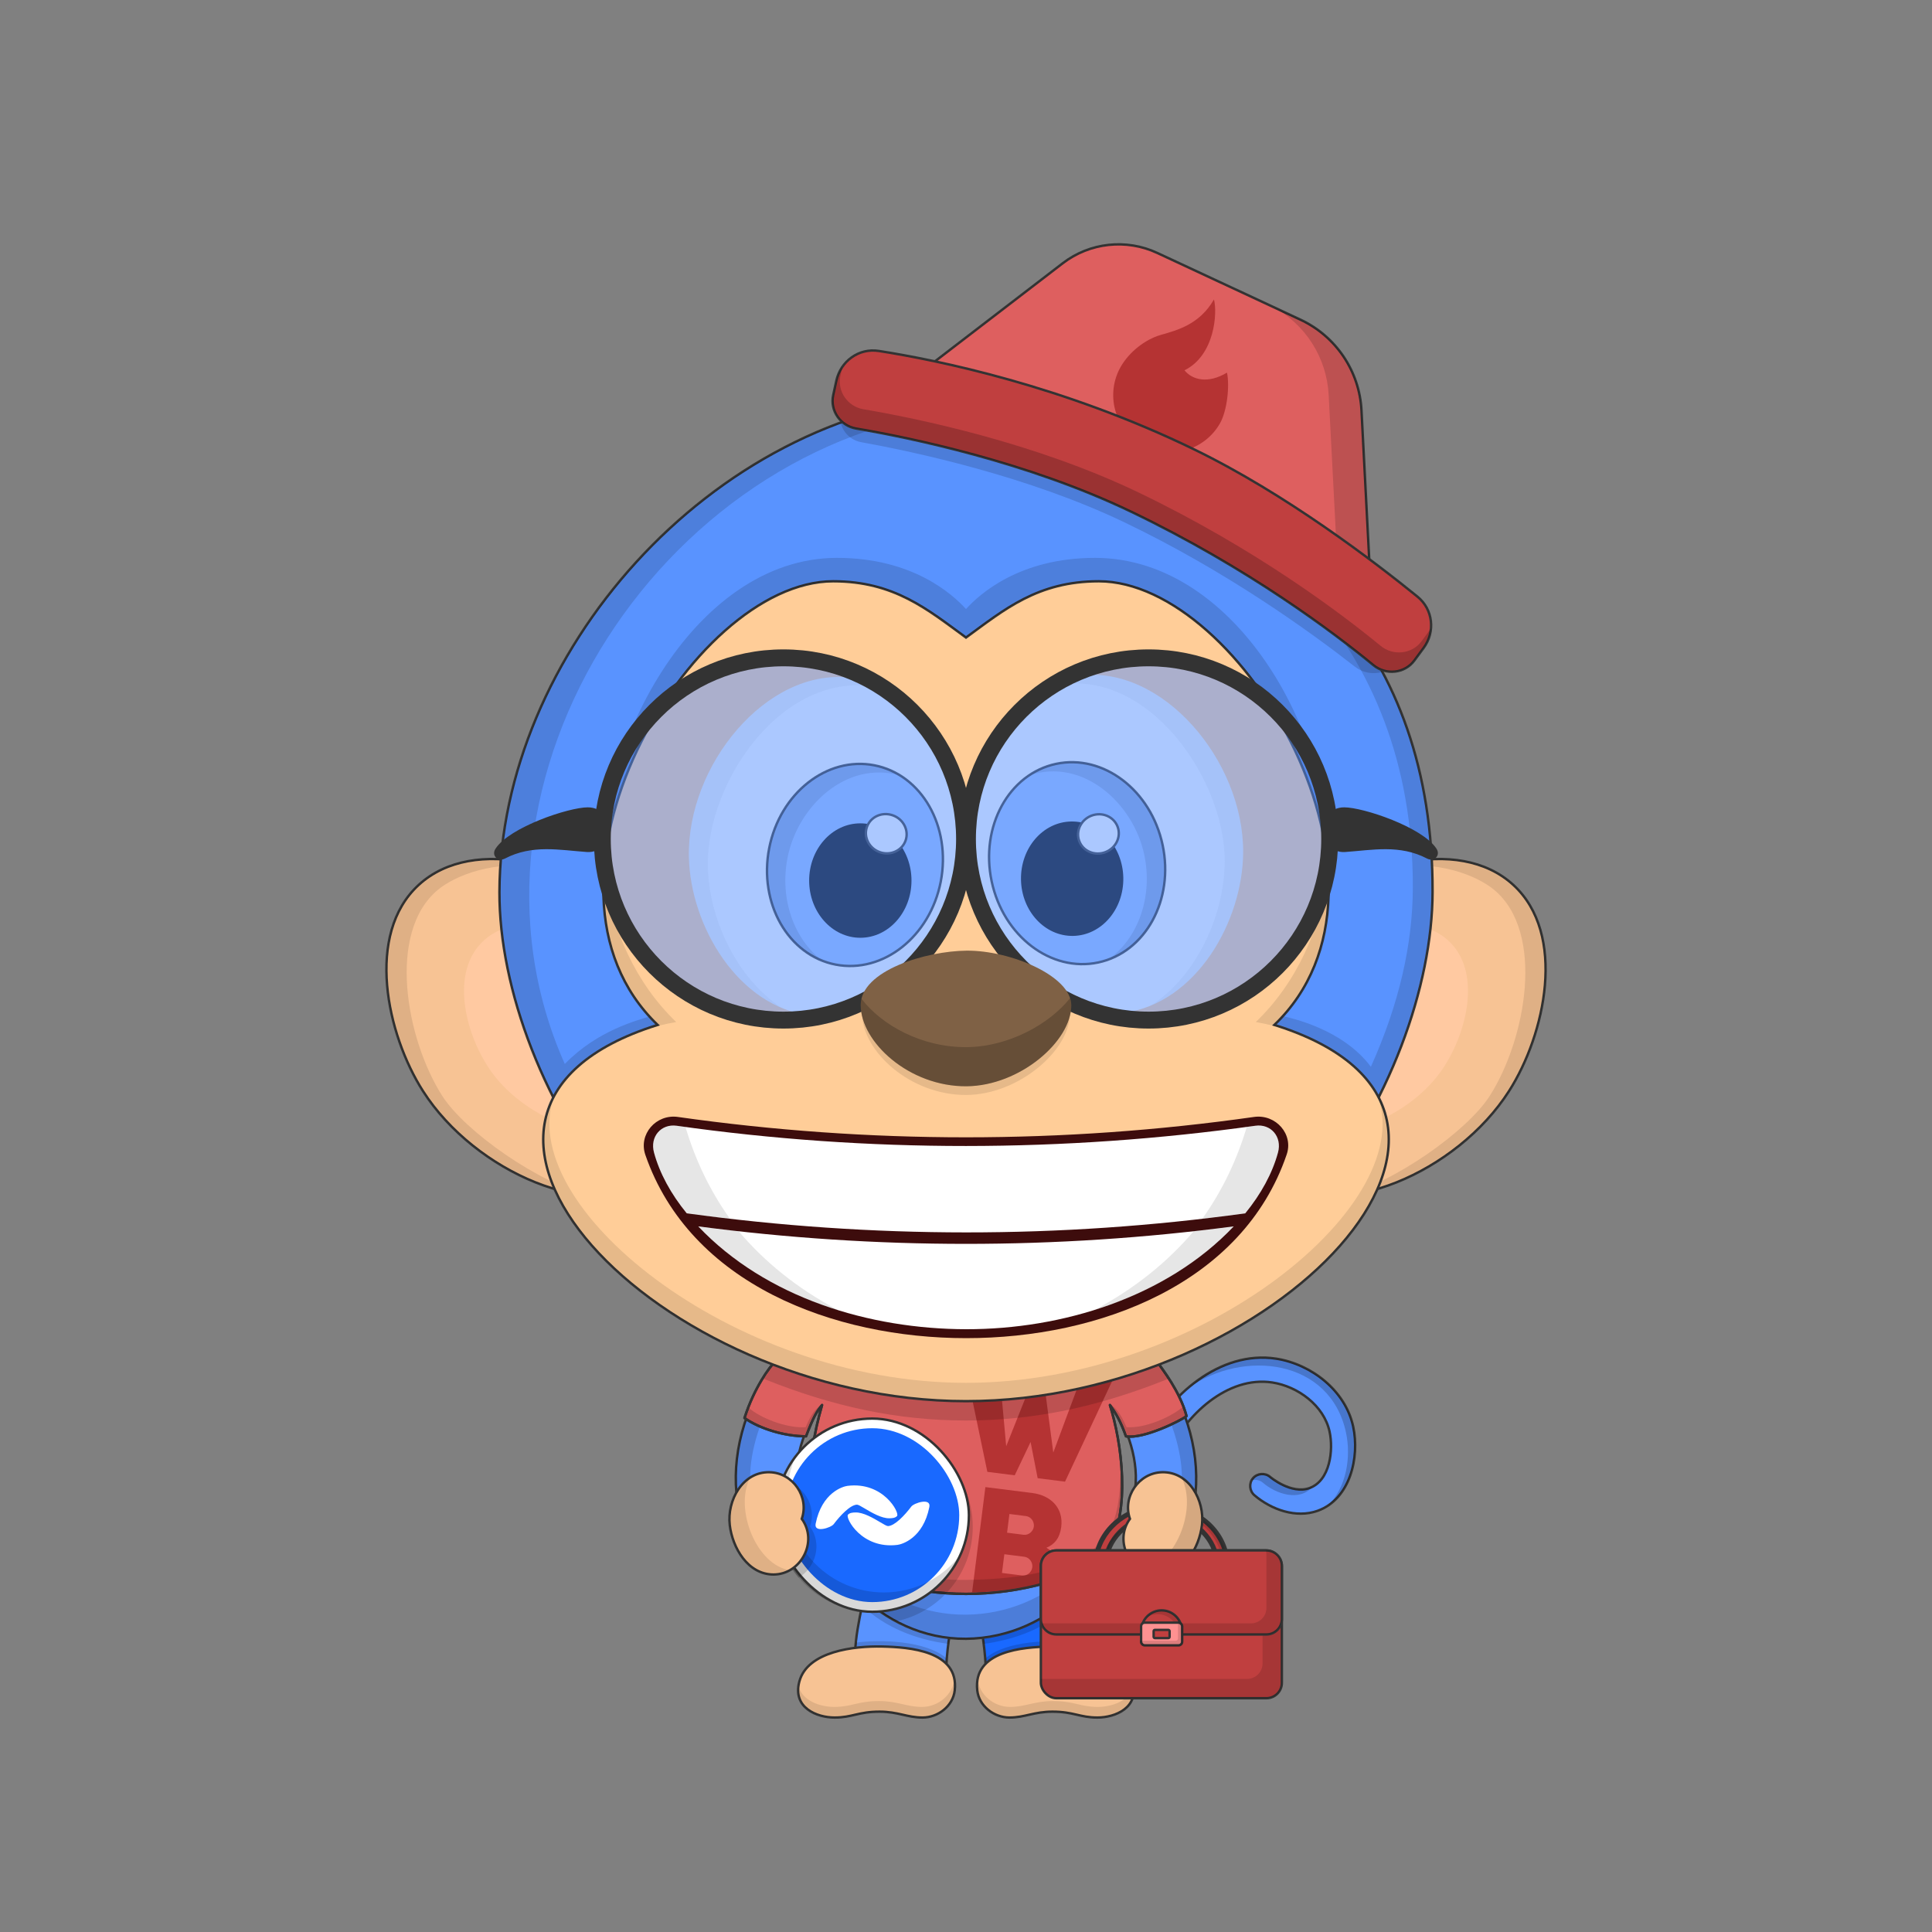 <?xml version="1.0"?>
<!-- Generated by SVGo -->
<svg
     viewBox="0 0 4000 4000"
     fill="none"
     xmlns="http://www.w3.org/2000/svg"
     xmlns:xlink="http://www.w3.org/1999/xlink">

<rect x="0" y="0" width="4000" height="4000" fill="#808080" stroke="none"/>

<path d="M2275.11 3290.64C2224.34 3283.22 2159.95 3258.37 2078.25 3214.64C2066.38 3208.29 2061.58 3192.79 2068 3180.8C2074.35 3168.93 2089.85 3164.13 2101.84 3170.55C2177.29 3210.92 2238.02 3234.67 2282.34 3241.15C2311.27 3245.38 2332.09 3242.15 2344.22 3231.51C2357.83 3219.59 2356.61 3198.51 2353.05 3159.12C2348.88 3113 2343.69 3055.59 2372.83 2989.61C2416.83 2889.89 2526.46 2795.08 2641.92 2812.91C2715.25 2824.26 2785.52 2879.09 2801.65 2953.5C2815.38 3016.86 2795.63 3103.67 2728.12 3127.93C2683.35 3143.92 2632.19 3125.56 2597.28 3095.85C2586.84 3087.17 2585.33 3070.85 2594.22 3060.41C2603.03 3050.07 2619.37 3048.77 2629.7 3057.79C2630.13 3058.15 2673.36 3094.44 2711.19 3080.85C2754.03 3065.47 2760.96 3001.9 2752.75 2964.07C2741 2909.84 2687.15 2870.49 2634.24 2862.3C2541.4 2847.96 2453.44 2930.79 2418.52 3009.79C2394.61 3063.95 2398.96 3112.11 2402.8 3154.6C2406.8 3198.44 2410.51 3239.85 2377.13 3269.1C2349.47 3293.49 2310.06 3295.9 2275.11 3290.64Z" fill="#5993FF" stroke="#333333" stroke-width="5" stroke-miterlimit="10"/>
<path d="M2786.65 2965.53C2797.71 3016.55 2787.83 3080.08 2748.83 3117.61C2800.24 3083.91 2813.9 3010.05 2801.65 2953.53C2785.52 2879.12 2715.26 2824.29 2641.92 2812.93C2575.66 2802.7 2510.14 2831.49 2460.38 2873.75C2574.5 2793 2753.67 2813.39 2786.65 2965.53Z" fill="black" fill-opacity="0.2"/>
<path d="M2717.62 3078.06C2690.59 3109.51 2642.03 3093.32 2614.73 3069.83C2611.59 3067.15 2607.83 3065.29 2603.79 3064.42C2599.76 3063.55 2595.57 3063.69 2591.6 3064.83C2595.57 3057.53 2603.23 3052.6 2611.53 3051.93C2618.13 3051.4 2624.68 3053.52 2629.73 3057.82C2651.8 3077.32 2689.57 3092.99 2717.62 3078.06Z" fill="black" fill-opacity="0.2"/>
<path d="M2073.5 3173.5C2077 3170.5 2089 3164.5 2096.5 3168C2103.48 3171.26 2111.84 3175.39 2121.23 3180.03C2170.65 3204.44 2248.7 3243 2305 3243C2355 3243 2359.5 3218 2352.5 3152C2353.35 3155.82 2354.42 3160.03 2355.56 3164.51C2365.18 3202.26 2379.65 3259 2305 3259C2223.5 3259 2096.21 3188.43 2073.5 3173.5Z" fill="black" fill-opacity="0.2"/>
<path d="M1959.37 3446.51C1964.37 3359.43 1986.77 3292.08 2006.54 3239.7C2026.31 3187.32 2048.96 3095 1963.98 3073.68C1842.48 3043.19 1775.67 3327.8 1770.68 3414.62C1767.75 3465.7 1807.5 3524.95 1859.08 3527.91C1906.56 3530.22 1956.53 3496.12 1959.37 3446.51Z" fill="#5993FF" stroke="#333333" stroke-width="5" stroke-miterlimit="10"/>
<path d="M1769.48 3414.5C1820.98 3407.5 1917.48 3407.5 1957.98 3448.5C1958.32 3445.41 1959.42 3436.56 1959.64 3433.46C1917.48 3396.5 1821.48 3394 1771.62 3401C1771.36 3404.3 1769.76 3411.13 1769.48 3414.5Z" fill="black" fill-opacity="0.15"/>
<path d="M1785.48 3325C1833.24 3369.29 1894.36 3394.13 1963.48 3403.5C1964.06 3398.49 1965.29 3391.32 1965.98 3386.5C1897.38 3377.62 1837.78 3348.9 1789.98 3305.5C1787.98 3311.5 1786.36 3320.77 1785.48 3325Z" fill="black" fill-opacity="0.15"/>
<path d="M2040.63 3446.51C2035.63 3359.43 2013.23 3292.08 1993.46 3239.7C1973.69 3187.32 1951.04 3095 2036.02 3073.68C2157.52 3043.19 2224.33 3327.8 2229.32 3414.62C2232.25 3465.7 2192.5 3524.95 2140.92 3527.91C2093.44 3530.22 2043.47 3496.12 2040.63 3446.51Z" fill="#1969FF" stroke="#333333" stroke-width="5" stroke-miterlimit="10"/>
<path d="M2230.52 3414.5C2179.02 3407.5 2082.52 3407.5 2042.02 3448.5C2041.68 3445.41 2040.58 3436.56 2040.36 3433.46C2082.52 3396.5 2178.52 3394 2228.38 3401C2228.64 3404.3 2230.24 3411.13 2230.52 3414.5Z" fill="black" fill-opacity="0.15"/>
<path d="M2214.52 3325C2166.76 3369.29 2105.64 3394.13 2036.52 3403.5C2035.94 3398.49 2034.71 3391.32 2034.02 3386.5C2102.62 3377.62 2162.22 3348.9 2210.02 3305.5C2212.02 3311.5 2213.64 3320.77 2214.52 3325Z" fill="black" fill-opacity="0.15"/>
<path d="M1910 3556C1942 3556 1973.09 3532.4 1976.7 3499.86C1985.81 3417.65 1882.35 3410.18 1826.03 3408.94C1768.93 3407.69 1672 3418.5 1655.01 3481.21C1640.16 3536 1691.5 3556 1728 3556C1764.5 3556 1777 3543.85 1820.98 3543.85C1859.39 3543.85 1878 3556 1910 3556Z" fill="#F7C394" stroke="#333333" stroke-width="5" stroke-miterlimit="10"/>
<path d="M1909 3534C1877 3534 1858.39 3521.85 1819.98 3521.85C1776 3521.85 1763.5 3534 1727 3534C1698.61 3534 1661.25 3521.9 1653.03 3490.74C1646.3 3538.34 1693.7 3556 1728 3556C1764.5 3556 1777 3543.85 1820.98 3543.85C1859.39 3543.85 1878 3556 1910 3556C1952.86 3556 1983 3521.85 1975.91 3475.74C1972.94 3509.2 1941.87 3534 1909 3534Z" fill="black" fill-opacity="0.1"/>
<path d="M2090 3556C2058 3556 2026.91 3532.4 2023.3 3499.86C2014.19 3417.65 2117.65 3410.18 2173.97 3408.94C2231.07 3407.69 2328 3418.5 2344.99 3481.21C2359.84 3536 2308.5 3556 2272 3556C2235.5 3556 2223 3543.85 2179.02 3543.85C2140.6 3543.85 2122 3556 2090 3556Z" fill="#F7C394" stroke="#333333" stroke-width="5" stroke-miterlimit="10"/>
<path d="M2091 3534C2123 3534 2141.61 3521.85 2180.02 3521.85C2224 3521.85 2236.5 3534 2273 3534C2301.39 3534 2338.75 3521.9 2346.97 3490.74C2353.7 3538.34 2306.3 3556 2272 3556C2235.5 3556 2223 3543.85 2179.02 3543.85C2140.61 3543.85 2122 3556 2090 3556C2047.14 3556 2017 3521.85 2024.09 3475.74C2027.06 3509.2 2058.13 3534 2091 3534Z" fill="black" fill-opacity="0.1"/>
<path d="M1587 3147C1623.5 3147 1652.66 3114.42 1649.04 3078.58C1643.62 3015.06 1667.66 2946.39 1714.99 2880.19C1758.05 2819.94 1804.2 2786.93 1768.7 2748C1733.2 2709.06 1653.14 2751.92 1613.3 2807.5C1547.59 2899.42 1516.11 2996.61 1524.67 3091.18C1527.86 3122.65 1550.5 3147 1587 3147Z" fill="#5993FF" stroke="#333333" stroke-width="5" stroke-miterlimit="10"/>
<path d="M1553.09 3059.16C1552.67 2946.89 1642.7 2781.5 1748.2 2735C1618.2 2714 1503.2 2968.5 1525.49 3086.77C1532.7 3075 1545.2 3063.5 1553.09 3059.16Z" fill="black" fill-opacity="0.15"/>
<path d="M2413 3147C2376.5 3147 2347.34 3114.42 2350.96 3078.58C2356.38 3015.06 2332.34 2946.39 2285.01 2880.19C2241.95 2819.94 2195.8 2786.93 2231.3 2748C2266.8 2709.06 2346.86 2751.92 2386.7 2807.5C2452.41 2899.42 2483.89 2996.61 2475.33 3091.18C2472.14 3122.65 2449.5 3147 2413 3147Z" fill="#5993FF" stroke="#333333" stroke-width="5" stroke-miterlimit="10"/>
<path d="M2446.91 3059.16C2447.33 2946.89 2357.3 2781.5 2251.8 2735C2381.8 2714 2496.8 2968.5 2474.51 3086.77C2467.3 3075 2454.8 3063.5 2446.91 3059.16Z" fill="black" fill-opacity="0.15"/>
<path d="M2000 2548C2154 2548 2220 2683 2260 2794C2300 2905 2318 3014 2318 3086C2318 3238 2179.32 3391.46 2000 3393C1824.47 3394.51 1682 3238 1682 3086C1682 3014 1699.7 2904.5 1740 2794C1780 2683 1846 2548 2000 2548Z" fill="#5993FF" stroke="#333333" stroke-width="5" stroke-miterlimit="10"/>
<path d="M2000 3393C1824.33 3394.59 1670 3236 1682 3056C1692 3204 1827.15 3344.48 2000 3343C2172.85 3341.52 2308 3204 2318 3056C2330 3236 2175.67 3391.41 2000 3393Z" fill="black" fill-opacity="0.15"/>
<path d="M2000 2672C2104 2672 2160 2740 2174 2800C2208.49 2947.82 2238 3074 2178 3150C2118 3226 2043.05 3232 2000 3232C1952.45 3232 1882 3226 1822 3150C1762 3074 1789.56 2956.17 1826 2800C1840 2740 1896 2672 2000 2672Z" fill="#F7C394" stroke="#333333" stroke-width="5" stroke-miterlimit="10"/>
<path d="M2000 3232C1864 3232 1776 3138 1787 3016C1791 3131 1883 3206 2000 3206C2117 3206 2209 3131 2213 3016C2224 3138 2136 3232 2000 3232Z" fill="black" fill-opacity="0.1"/>
<path d="M3133.19 1832.12C3244.29 1934.12 3199.51 2141.41 3124.1 2259.28C3016.64 2427.28 2770.63 2533.03 2644.64 2443.65C2513.06 2350.3 2530.24 2056.73 2683.84 1904.33C2798.52 1790.55 3018.29 1726.64 3133.19 1832.12Z" fill="#F7C394" stroke="#333333" stroke-width="5" stroke-miterlimit="10"/>
<path d="M3003.49 1952.22C3069.49 2020.41 3033.59 2148.9 2981.84 2220.1C2908.09 2321.55 2749.67 2378.79 2673.9 2317.96C2594.76 2254.43 2616.51 2070.74 2718.65 1980.78C2794.91 1913.62 2935.29 1881.7 3003.49 1952.22Z" fill="#FFC9A1"/>
<path d="M3124.1 2259.28C3063.41 2354.13 2929 2462.5 2777.5 2476C2883.86 2451 3037.51 2342.15 3084.14 2269.28C3159.55 2151.41 3199.5 1930.31 3093.23 1842.12C3060.82 1815.23 2978.5 1777 2865.5 1797C3003.5 1754.5 3088.29 1790.87 3133.23 1832.12C3244.29 1934.11 3199.51 2141.41 3124.1 2259.28Z" fill="black" fill-opacity="0.1"/>
<path d="M866.818 1832.12C755.718 1934.12 800.498 2141.41 875.908 2259.28C983.368 2427.28 1229.38 2533.03 1355.37 2443.65C1486.95 2350.3 1469.77 2056.73 1316.17 1904.33C1201.49 1790.55 981.718 1726.64 866.818 1832.12Z" fill="#F7C394" stroke="#333333" stroke-width="5" stroke-miterlimit="10"/>
<path d="M996.518 1952.22C930.518 2020.41 966.418 2148.9 1018.17 2220.1C1091.92 2321.55 1250.34 2378.79 1326.11 2317.96C1405.25 2254.43 1383.5 2070.74 1281.36 1980.78C1205.1 1913.62 1064.72 1881.7 996.518 1952.22Z" fill="#FFC9A1"/>
<path d="M875.908 2259.28C936.598 2354.13 1071.01 2462.5 1222.51 2476C1116.15 2451 962.491 2342.15 915.868 2269.28C840.458 2151.41 800.508 1930.31 906.778 1842.12C939.187 1815.23 1021.51 1777 1134.51 1797C996.508 1754.5 911.718 1790.87 866.778 1832.12C755.718 1934.11 800.498 2141.41 875.908 2259.28Z" fill="black" fill-opacity="0.1"/>
<path d="M2456.64 2931.88C2445.41 2940.93 2367.5 2980 2331.15 2973.76C2320 2942 2309.5 2925 2298 2909C2322 2986 2342.5 3127.5 2293 3210C2232.2 3269.77 2109 3300 2000 3300C1891 3300 1767.8 3269.77 1707 3210C1667 3147 1667 3029.5 1702 2909C1692 2921 1684.72 2931.88 1668.85 2973.76C1625 2973.76 1573.77 2958.53 1541.36 2935.88C1562 2871.5 1594 2830 1604.22 2819C1736.28 2870.39 1856.5 2898.13 2000 2898.13C2143.5 2898.13 2284.48 2868.13 2398.59 2823.13C2405.71 2834 2443 2880.5 2456.64 2931.88Z" fill="#DE5F5F" stroke="#333333" stroke-width="5" stroke-linecap="round" stroke-linejoin="round"/>
<path fill-rule="evenodd" clip-rule="evenodd" d="M2231.23 2871.5C2256.56 2866.21 2281.34 2860.14 2305.39 2853.39L2205.03 3067.62L2148.38 3060.46L2133.72 2985.46L2100.86 3054.46L2044.21 3047.3L2012.43 2895.11C2033.03 2894.98 2053.58 2894.24 2073.99 2892.92L2083.22 2994.3L2125.4 2888.4C2138.49 2886.94 2151.5 2885.26 2164.41 2883.36L2180.71 3007.36L2231.23 2871.5ZM2190.6 3268.15C2135.77 3286.66 2072.29 3296.3 2012.58 3296.96L2040.14 3078.86L2137.36 3091.15C2175.01 3095.91 2202.21 3121.62 2197.17 3161.46C2194.26 3184.49 2182.91 3197.91 2166.5 3204.37C2184.81 3215.23 2195.57 3232.92 2192.24 3259.24C2191.85 3262.35 2191.3 3265.32 2190.6 3268.15ZM2119.38 3177.62C2129.61 3178.92 2139.22 3170.48 2140.47 3160.61C2141.76 3150.37 2134.51 3140.18 2124.27 3138.88L2089.92 3134.54L2085.02 3173.28L2119.38 3177.62ZM2074.49 3256.62L2115.79 3261.83C2126.76 3263.22 2135.95 3255.1 2137.25 3244.87C2138.49 3235 2131.65 3224.48 2120.69 3223.09L2079.39 3217.87L2074.49 3256.62Z" fill="#B53333"/>
<path d="M2457 2932C2423.5 2952 2374.5 2975 2331.5 2974C2325 2952 2303.36 2914.78 2298.5 2907C2315.86 2918.29 2324.11 2936.83 2332.46 2954.91C2373.66 2957.46 2428.5 2931.5 2450.5 2911.5C2452.5 2915.5 2456 2926.5 2457 2932Z" fill="black" fill-opacity="0.15"/>
<path d="M2320 3029.86C2330.5 3127 2310.22 3184.75 2291.46 3211.7C2206.5 3284.5 2083.68 3299.27 2000 3300C1881.67 3301 1767.06 3268.34 1706.26 3208.57C1679 3173 1675.31 3094.69 1676.19 3046.66C1676.95 3089.77 1687.08 3147.7 1715.5 3184C1762.3 3243.77 1881.67 3272.04 2000 3271C2129.24 3269.88 2245.61 3245.64 2291.34 3177.89C2319.24 3136.55 2319.28 3077.14 2320 3029.86Z" fill="black" fill-opacity="0.15"/>
<path d="M1669 2974C1626 2975 1575.5 2956 1542 2936C1542.5 2931 1548.5 2917 1550 2914.5C1572 2934.5 1626.84 2957.46 1668.04 2954.91C1674 2942 1682 2920 1702 2907C1697.14 2914.78 1675.5 2952 1669 2974Z" fill="black" fill-opacity="0.15"/>
<path d="M2456.64 2931.88C2445.41 2940.93 2367.5 2980 2331.15 2973.76C2320 2942 2309.5 2925 2298 2909C2322 2986 2342.5 3127.5 2293 3210C2232.2 3269.77 2109 3300 2000 3300C1891 3300 1767.8 3269.77 1707 3210C1667 3147 1667 3029.5 1702 2909C1692 2921 1684.72 2931.88 1668.85 2973.76C1625 2973.76 1573.77 2958.53 1541.36 2935.88C1562 2871.5 1594 2830 1604.22 2819C1736.28 2870.39 1856.5 2898.13 2000 2898.13C2143.5 2898.13 2284.48 2868.13 2398.59 2823.13C2405.71 2834 2443 2880.5 2456.64 2931.88Z" stroke="#333333" stroke-width="5" stroke-linecap="round" stroke-linejoin="round"/>
<path d="M2395 2818C2279.65 2863.22 2124 2897 2000 2897C1876 2897 1740.66 2870.57 1605 2818C1597.76 2828.54 1588.39 2844.27 1582 2855C1724 2912 1857 2941 2000 2941C2143 2941 2276 2912 2418 2855C2411.85 2844.3 2402.07 2828.64 2395 2818Z" fill="black" fill-opacity="0.15"/>
<path d="M2500.32 839.001C2542.64 803.151 2376 763.001 2353.8 699.511C2327 623.001 2749.39 826.611 2685.37 960.591C2680.37 971.101 2629.94 1054.59 2267.76 936.821C2665.92 1066 2967.42 1339.94 2966 1847C2964.91 2235.75 2615.93 2837.81 1999.57 2843.18C1404.95 2848.37 1032.93 2246.96 1034 1847C1035.32 1358.56 1466.13 856.061 2000 818.501C2319.41 796.051 2465.29 868.601 2500.32 839.001Z" fill="#5993FF" stroke="#333333" stroke-width="5" stroke-linecap="round" stroke-linejoin="round"/>
<path d="M2565.16 861.34C2535.5 926.5 2353.35 821.34 2033.94 843.8C1380.48 889.738 907.001 1615 1169.36 2202.88C1237.5 2132.5 1320.5 2112.5 1346.95 2103.72C1354.89 2112.29 1364.55 2121.39 1368 2125.5C1286.63 2150.85 1192.07 2205.91 1151.37 2282.34C1075.1 2134.74 1034.37 1979.78 1034.78 1847.01C1036.1 1358.56 1467 856.01 2000.87 818.44C2320.28 795.99 2465.43 868.54 2500.46 838.9C2542.64 803.15 2376 763 2353.81 699.51C2345.24 675.05 2382.63 679.24 2435.36 700.64C2415.36 697.76 2404.36 702.47 2409.81 716.51C2429.19 766.9 2590.11 806.531 2565.16 861.34Z" fill="black" fill-opacity="0.14"/>
<path d="M2964.5 1847.07C2964.14 1974.81 2926.38 2125.58 2853.96 2270.64C2779 2168 2644.73 2127 2631 2127C2635 2122 2647 2107.3 2651 2102.5C2674.5 2108 2779.62 2130.41 2838.28 2208.7C2897.58 2076.55 2924.8 1953.54 2925.12 1837.84C2926.59 1313.6 2571.5 1053 2267.76 936.82C2665.92 1066 2965.92 1340 2964.5 1847.07Z" fill="black" fill-opacity="0.14"/>
<path d="M1725 1203.5C1428 1203.5 1060 1832 1361.5 2122C786 2302 1361.5 2901 2000 2901C2638.5 2901 3214 2302 2638.5 2122C2940 1832 2572 1203.5 2275 1203.5C2148.5 1203.5 2079.49 1262 2000 1320C1920.5 1262 1851.5 1203.5 1725 1203.5Z" fill="#FFCD98" stroke="#333333" stroke-width="5"/>
<path d="M2749.1 1817C2733.4 1508.46 2484.1 1203.81 2267.6 1203.81C2133 1203.81 2051.4 1285.95 2000 1320C1958.9 1291.95 1867.5 1203.81 1731.6 1203.81C1476 1203.81 1253.5 1577 1249.47 1826.52C1227 1558 1433.07 1155 1733 1155C1889 1155 1972 1230 2000 1261C2028 1230 2111 1155 2267 1155C2564.63 1155 2770.5 1536.5 2749.1 1817Z" fill="black" fill-opacity="0.14"/>
<path d="M1148.6 2266.67C1012.67 2511.93 1482.92 2900.5 2000 2900.5C2517.08 2900.5 2993.17 2507.65 2849.75 2262.64C2945.11 2486.75 2490.72 2863 2000 2863C1512.21 2863 1060.31 2491.22 1148.6 2266.67Z" fill="black" fill-opacity="0.1"/>
<path d="M1250.37 1807.39C1243.26 1924.84 1274.39 2037.4 1361.82 2121.5C1351.4 2124.76 1341.35 2129.16 1331.67 2132.69C1354 2125.5 1375.33 2120.41 1400 2116C1315.46 2034.68 1266.53 1924.23 1250.37 1807.39Z" fill="black" fill-opacity="0.1"/>
<path d="M2670.5 2133C2648.74 2126.59 2625.9 2120.63 2600 2116C2685.32 2033.93 2734.37 1922.19 2750.07 1804.14C2757.96 1922.76 2727.06 2036.63 2638.82 2121.5C2650.14 2125.04 2660.06 2129.14 2670.5 2133Z" fill="black" fill-opacity="0.1"/>
<path d="M2000.41 2770.5C2275.41 2770.5 2572.41 2658 2663.66 2391.06C2678.91 2348.76 2641.57 2306.08 2596.21 2312.53C2398.68 2340.6 2199.42 2354.68 1999.91 2354.68C1800.4 2354.68 1601.13 2340.59 1403.6 2312.53C1358.28 2306.09 1321.44 2348.54 1336.14 2391.06C1428.41 2658 1725.41 2770.5 2000.41 2770.5Z" fill="#3D0C0C"/>
<path d="M2578.21 2512.04C2610.95 2471.9 2634.2 2429.3 2645.95 2386.21C2654.85 2353.54 2631.26 2326.17 2598.91 2330.76C2202.55 2386.26 1797.47 2386.96 1401.12 2330.77C1368.72 2326.21 1345.14 2353.54 1354.04 2386.21C1365.78 2429.31 1389.01 2471.9 1421.78 2512.04C1804.87 2564.51 2195.14 2564.98 2578.21 2512.04Z" fill="white"/>
<path d="M2000.41 2752C2198.97 2752.34 2414.61 2686.28 2554.34 2539.06C2186.88 2587.4 1813.09 2587.36 1445.63 2539.09C1586.41 2687.44 1800.26 2751.66 2000.41 2752Z" fill="white"/>
<path d="M2266.36 2712C2373.57 2679.77 2476.33 2621.26 2554.34 2539.06C2526.74 2542.69 2499.1 2546.11 2471.42 2549.13C2419.14 2610.57 2351.84 2666.61 2266.36 2712Z" fill="black" fill-opacity="0.1"/>
<path d="M2645.95 2386.22C2634.2 2429.3 2610.95 2471.9 2578.21 2512.04C2548.62 2516.13 2518.97 2519.87 2489.29 2523.27C2531.84 2463.5 2561.63 2399.09 2581.29 2333.21L2598.83 2330.77C2631.26 2326.17 2654.85 2353.54 2645.95 2386.22Z" fill="black" fill-opacity="0.1"/>
<path d="M1445.61 2539.05C1523.96 2621.61 1627.99 2680.78 1735.91 2712.8C1649.48 2667.43 1581.73 2611 1529.3 2549.19C1501.37 2546.15 1473.47 2542.71 1445.61 2539.05Z" fill="black" fill-opacity="0.1"/>
<path d="M1421.75 2512.04C1451.57 2516.09 1481.43 2519.86 1511.32 2523.35C1468.61 2463.64 1438.8 2399.2 1419.21 2333.3C1413.17 2332.47 1407.13 2331.63 1401.09 2330.77C1368.69 2326.22 1345.11 2353.54 1354.01 2386.22C1365.75 2429.31 1388.98 2471.9 1421.75 2512.04Z" fill="black" fill-opacity="0.1"/>
<path d="M1759.66 1403.06C1914.55 1421.06 2026.14 1611.81 2009.66 1779.83C1993.28 1947.17 1846.97 2121.83 1679.78 2102.83C1527.98 2085.53 1429.52 1916.61 1426.28 1774.67C1421.97 1584.51 1587.12 1383 1759.66 1403.06Z" fill="white"/>
<path d="M1947.73 1825.23C1969.84 1711.27 1908.23 1603.46 1810.13 1584.43C1712.03 1565.4 1614.58 1642.35 1592.47 1756.3C1570.36 1870.25 1631.97 1978.06 1730.07 1997.09C1828.17 2016.13 1925.62 1939.18 1947.73 1825.23Z" fill="#9BBEFF" stroke="#333333" stroke-width="5" stroke-miterlimit="10"/>
<path d="M1781.2 1941.56C1839.71 1941.56 1887.14 1888.52 1887.14 1823.1C1887.14 1757.68 1839.71 1704.64 1781.2 1704.64C1722.69 1704.64 1675.26 1757.68 1675.26 1823.1C1675.26 1888.52 1722.69 1941.56 1781.2 1941.56Z" fill="black"/>
<path d="M1874.9 1740.3C1882.35 1719.26 1870.48 1695.85 1848.4 1688.04C1826.31 1680.22 1802.37 1690.95 1794.92 1712C1787.47 1733.05 1799.33 1756.45 1821.42 1764.27C1843.5 1772.08 1867.45 1761.35 1874.9 1740.3Z" fill="white" stroke="#333333" stroke-width="5" stroke-miterlimit="10"/>
<path d="M1835.89 1427C1631.51 1371.1 1461.42 1613.25 1465.58 1795.01C1468.05 1902.26 1524.94 2024.8 1618.28 2086.66C1501.88 2037.88 1429.08 1896.33 1426.28 1774.66C1421.95 1584.55 1587.1 1383.07 1759.64 1403.11C1786.32 1406.3 1812.17 1414.4 1835.89 1427Z" fill="black" fill-opacity="0.05"/>
<path d="M1863.62 1605.54C1750.77 1573.47 1650.88 1670.84 1630.47 1775.98C1613.72 1862.33 1644.54 1945.2 1702.82 1989.33C1620.94 1957.33 1572.59 1859.4 1592.57 1756.44C1614.69 1642.44 1712.15 1565.55 1810.25 1584.59C1829.17 1588.26 1847.26 1595.36 1863.62 1605.54Z" fill="black" fill-opacity="0.15"/>
<path d="M2234 1398.91C2079.46 1419.59 1971.21 1612.27 1990.6 1779.99C2009.9 1946.99 2159.23 2119.09 2326.07 2097.12C2477.54 2077.18 2573.07 1906.57 2573.8 1764.6C2574.78 1574.44 2406.14 1375.87 2234 1398.91Z" fill="white"/>
<path d="M2273.74 1992.69C2371.49 1971.94 2431.21 1863.08 2407.11 1749.53C2383.02 1635.98 2284.24 1560.74 2186.48 1581.48C2088.73 1602.22 2029.02 1711.09 2053.11 1824.64C2077.21 1938.19 2175.98 2013.43 2273.74 1992.69Z" fill="#9BBEFF" stroke="#333333" stroke-width="5" stroke-miterlimit="10"/>
<path d="M2221.84 1937.7C2280.34 1936.68 2326.84 1882.83 2325.7 1817.41C2324.55 1752 2276.21 1699.8 2217.71 1700.82C2159.2 1701.84 2112.71 1755.7 2113.85 1821.11C2114.99 1886.52 2163.34 1938.72 2221.84 1937.7Z" fill="black"/>
<path d="M2288.34 1764.39C2310.28 1756.19 2321.74 1732.58 2313.92 1711.67C2306.11 1690.75 2281.98 1680.44 2260.03 1688.64C2238.09 1696.84 2226.63 1720.45 2234.45 1741.36C2242.27 1762.28 2266.39 1772.59 2288.34 1764.39Z" fill="white" stroke="#333333" stroke-width="5" stroke-miterlimit="10"/>
<path d="M2573.77 1764.6C2573.11 1887.87 2501.02 2032.73 2382.89 2081.81C2478.18 2020.19 2534.97 1893.73 2535.55 1784.26C2536.51 1600.68 2354.46 1353.02 2149.6 1429.08C2175.6 1413.48 2203.89 1402.94 2233.97 1398.91C2406.14 1375.87 2574.78 1574.44 2573.77 1764.6Z" fill="black" fill-opacity="0.05"/>
<path d="M2295.09 1986.4C2355.95 1942.75 2387.69 1857.33 2368.96 1769.1C2346.56 1663.56 2242.48 1567.69 2130.22 1605.4C2147.25 1593.77 2166.39 1585.58 2186.56 1581.29C2284.32 1560.54 2383.1 1635.77 2407.21 1749.29C2429.51 1854.39 2380.05 1955.46 2295.09 1986.4Z" fill="black" fill-opacity="0.15"/>
<path d="M2378 2112C2585.11 2112 2753 1944.11 2753 1737C2753 1529.89 2585.11 1362 2378 1362C2170.89 1362 2003 1529.89 2003 1737C2003 1944.11 2170.89 2112 2378 2112Z" fill="#5993FF" fill-opacity="0.5" stroke="#333333" stroke-width="35"/>
<path d="M1622 2112C1829.11 2112 1997 1944.11 1997 1737C1997 1529.89 1829.11 1362 1622 1362C1414.89 1362 1247 1529.89 1247 1737C1247 1944.11 1414.89 2112 1622 2112Z" fill="#5993FF" fill-opacity="0.5" stroke="#333333" stroke-width="35"/>
<path d="M2954.5 1777.5C2898 1748 2841.5 1760 2785 1764C2728.18 1768.02 2723.76 1671.5 2783 1671.5C2822.5 1671.5 2945 1712.5 2974 1757C2983.43 1771.47 2968.95 1785.04 2954.5 1777.5Z" fill="#333333"/>
<path d="M1045.5 1777.5C1102 1748 1158.5 1760 1215 1764C1271.82 1768.02 1276.24 1671.5 1217 1671.5C1177.5 1671.5 1055 1712.5 1026 1757C1016.57 1771.47 1031.05 1785.04 1045.5 1777.5Z" fill="#333333"/>
<path d="M1785 2099C1785 2175.35 1883.85 2268 2001.26 2267C2109.48 2266.05 2215 2174.45 2215 2099.22C2215 1947.09 1785 1944.8 1785 2099Z" fill="black" fill-opacity="0.1"/>
<path d="M1782 2081C1782 2157.35 1882.23 2250 2001.27 2249C2111 2248.05 2218 2156.45 2218 2081.22C2218 2020.69 2091.76 1967.45 2001.27 1968.22C1917.25 1969 1782 2009.38 1782 2081Z" fill="#7F6145"/>
<path d="M1783.58 2067.77C1825.34 2122.52 1908.26 2168.71 2001.43 2167.99C2087.64 2167.3 2172.35 2120.87 2215.52 2066.44C2217.14 2071.3 2218 2076.23 2218 2081.22C2218 2156.45 2111 2248.05 2001.27 2249C1882.23 2250 1782 2157.35 1782 2081C1782 2076.46 1782.54 2072.05 1783.58 2067.77Z" fill="black" fill-opacity="0.2"/>
<mask id="path-66-outside-1_898_2675" maskUnits="userSpaceOnUse" x="2263.55" y="3113.01" width="282" height="110" fill="black">
<rect fill="white" x="2263.55" y="3113.01" width="282" height="110"/>
<path fill-rule="evenodd" clip-rule="evenodd" d="M2270.55 3218.01C2282.86 3161.01 2338.15 3118.01 2404.5 3118.01C2470.85 3118.01 2526.14 3161.01 2538.44 3218.01H2516.97C2505.03 3171.58 2459.2 3137.01 2404.5 3137.01C2349.79 3137.01 2303.97 3171.58 2292.03 3218.01H2270.55Z"/>
</mask>
<path fill-rule="evenodd" clip-rule="evenodd" d="M2270.55 3218.01C2282.86 3161.01 2338.15 3118.01 2404.5 3118.01C2470.85 3118.01 2526.14 3161.01 2538.44 3218.01H2516.97C2505.03 3171.58 2459.2 3137.01 2404.5 3137.01C2349.79 3137.01 2303.97 3171.58 2292.03 3218.01H2270.55Z" fill="#C03F3F"/>
<path d="M2270.55 3218.01L2265.67 3216.95L2264.36 3223.01H2270.55V3218.01ZM2538.44 3218.01V3223.01H2544.64L2543.33 3216.95L2538.44 3218.01ZM2516.97 3218.01L2512.12 3219.25L2513.09 3223.01H2516.97V3218.01ZM2292.03 3218.01V3223.01H2295.91L2296.87 3219.25L2292.03 3218.01ZM2404.5 3113.01C2336.07 3113.01 2278.52 3157.39 2265.67 3216.95L2275.44 3219.06C2287.19 3164.63 2340.23 3123.01 2404.5 3123.01V3113.01ZM2543.33 3216.95C2530.47 3157.39 2472.92 3113.01 2404.5 3113.01V3123.01C2468.77 3123.01 2521.8 3164.63 2533.56 3219.06L2543.33 3216.95ZM2516.97 3223.01H2538.44V3213.01H2516.97V3223.01ZM2521.81 3216.76C2509.24 3167.9 2461.24 3132.01 2404.5 3132.01V3142.01C2457.17 3142.01 2500.81 3175.27 2512.12 3219.25L2521.81 3216.76ZM2404.5 3132.01C2347.76 3132.01 2299.75 3167.9 2287.19 3216.76L2296.87 3219.25C2308.18 3175.27 2351.83 3142.01 2404.5 3142.01V3132.01ZM2270.55 3223.01H2292.03V3213.01H2270.55V3223.01Z" fill="#333333" mask="url(#path-66-outside-1_898_2675)"/>
<path fill-rule="evenodd" clip-rule="evenodd" d="M2328.93 3138.72C2348.62 3128.71 2371.33 3123.01 2395.5 3123.01C2459.89 3123.01 2513.87 3163.51 2528.24 3218.01H2538.44C2526.14 3161.01 2470.84 3118.01 2404.5 3118.01C2376.55 3118.01 2350.57 3125.64 2328.93 3138.72ZM2339.92 3154.94C2313.26 3168.27 2293.01 3190.89 2284.46 3218.01H2292.03C2298.75 3191.88 2316.19 3169.51 2339.92 3154.94Z" fill="black" fill-opacity="0.14"/>
<path d="M2398 3259.9C2341.18 3259.94 2305.02 3191.79 2339.41 3144.63C2323.5 3099.41 2357.5 3049.23 2406.07 3048.07C2462.07 3046.74 2494.44 3106.58 2488.57 3157.21C2483.09 3204.52 2451.05 3259.85 2398 3259.9Z" fill="#F7C394" stroke="#333333" stroke-width="5" stroke-miterlimit="10"/>
<path d="M2488.57 3157.21C2481.79 3215.77 2434.2 3284.01 2363.2 3251.01C2432.03 3242.2 2480.2 3125.51 2446.31 3059.17C2451.7 3063.01 2460.2 3067.51 2473.91 3086.78C2486.2 3108.51 2491.61 3132.98 2488.57 3157.21Z" fill="black" fill-opacity="0.14"/>
<rect x="2155" y="3210.01" width="499" height="306" rx="32" fill="#C03F3F" stroke="#333333" stroke-width="5"/>
<path fill-rule="evenodd" clip-rule="evenodd" d="M2155 3476.01V3484.01C2155 3501.68 2169.33 3516.01 2187 3516.01H2622C2639.67 3516.01 2654 3501.68 2654 3484.01V3242.01C2654 3224.33 2639.67 3210.01 2622 3210.01H2614V3444.01C2614 3461.68 2599.67 3476.01 2582 3476.01H2155Z" fill="black" fill-opacity="0.14"/>
<path d="M2155 3242.01C2155 3224.33 2169.33 3210.01 2187 3210.01H2622C2639.67 3210.01 2654 3224.33 2654 3242.01V3352.01C2654 3369.68 2639.67 3384.01 2622 3384.01H2187C2169.33 3384.01 2155 3369.68 2155 3352.01V3242.01Z" fill="#C03F3F" stroke="#333333" stroke-width="5"/>
<path fill-rule="evenodd" clip-rule="evenodd" d="M2156.28 3361.01C2160.17 3374.3 2172.45 3384.01 2187 3384.01H2622C2639.67 3384.01 2654 3369.68 2654 3352.01V3242.01C2654 3224.33 2639.67 3210.01 2622 3210.01H2620.72C2621.55 3212.86 2622 3215.88 2622 3219.01V3329.01C2622 3346.68 2607.67 3361.01 2590 3361.01H2156.28Z" fill="black" fill-opacity="0.14"/>
<path d="M2363 3376.01C2363 3352.81 2381.8 3334.01 2405 3334.01C2428.2 3334.01 2447 3352.81 2447 3376.01V3393.01H2363V3376.01Z" fill="#C03F3F" stroke="#333333" stroke-width="5"/>
<path fill-rule="evenodd" clip-rule="evenodd" d="M2371.57 3350.58C2378.63 3345.2 2387.44 3342.01 2397 3342.01C2420.2 3342.01 2439 3360.81 2439 3384.01V3393.01H2447V3376.01C2447 3352.81 2428.2 3334.01 2405 3334.01C2391.36 3334.01 2379.24 3340.51 2371.57 3350.58Z" fill="black" fill-opacity="0.14"/>
<rect x="2362.5" y="3359.51" width="85" height="47" rx="7.5" fill="#FF9191" stroke="#333333" stroke-width="5"/>
<path fill-rule="evenodd" clip-rule="evenodd" d="M2360 3397.01V3399.01C2360 3404.53 2364.48 3409.01 2370 3409.01H2440C2445.52 3409.01 2450 3404.53 2450 3399.01V3367.01C2450 3361.48 2445.52 3357.01 2440 3357.01H2439V3392.01C2439 3394.77 2436.76 3397.01 2434 3397.01H2360Z" fill="black" fill-opacity="0.14"/>
<rect x="2388.5" y="3374.51" width="33" height="17" rx="2.5" fill="#C03F3F" stroke="#333333" stroke-width="5"/>
<path fill-rule="evenodd" clip-rule="evenodd" d="M1855.17 3356.76C1752.39 3301.9 1682 3192.84 1682 3086C1682 3062.8 1683.84 3035.7 1687.68 3005.93C1722.12 2977.84 1766.09 2961 1814 2961C1924.46 2961 2014 3050.54 2014 3161C2014 3257.35 1945.87 3337.78 1855.17 3356.76Z" fill="black" fill-opacity="0.15"/>
<rect x="1606" y="2937" width="400" height="400" rx="200" fill="white"/>
<rect x="1626" y="2956.99" width="360" height="360" rx="180" fill="#1969FF"/>
<path fill-rule="evenodd" clip-rule="evenodd" d="M1857.2 3138.82C1863.28 3132.44 1829.03 3066.96 1754.66 3076.32C1745.19 3077.51 1701.53 3090.12 1688.72 3154.68C1684.77 3174.59 1720.4 3163.17 1726.1 3155.59C1739.73 3137.48 1760.53 3115.51 1774.35 3115.23C1776.84 3115.17 1782.71 3118.65 1790.36 3123.18C1804.71 3131.68 1825.33 3143.88 1841.55 3143.44C1846.96 3143.29 1853.19 3143.04 1857.2 3138.82ZM1755.62 3135.99C1749.54 3142.38 1783.79 3207.86 1858.16 3198.5C1867.63 3197.3 1911.29 3184.7 1924.1 3120.14C1928.05 3100.23 1892.42 3111.65 1886.72 3119.22C1873.09 3137.34 1852.29 3159.31 1838.47 3159.59C1835.98 3159.64 1830.11 3156.17 1822.47 3151.64C1808.11 3143.14 1787.49 3130.94 1771.27 3131.38C1765.86 3131.52 1759.63 3131.77 1755.62 3135.99Z" fill="white"/>
<path fill-rule="evenodd" clip-rule="evenodd" d="M1647.56 3014.94C1636.28 3039.98 1630 3067.76 1630 3097C1630 3207.46 1719.54 3297 1830 3297C1894.5 3297 1951.87 3266.47 1988.44 3219.06C1957.12 3288.6 1887.21 3337 1806 3337C1695.54 3337 1606 3247.46 1606 3137C1606 3091.05 1621.5 3048.71 1647.56 3014.94Z" fill="black" fill-opacity="0.15"/>
<rect x="1606" y="2937" width="400" height="400" rx="200" stroke="#333333" stroke-width="5"/>
<path fill-rule="evenodd" clip-rule="evenodd" d="M1619.4 3064.88C1610.75 3087.25 1606 3111.57 1606 3137C1606 3186.32 1623.86 3231.48 1653.46 3266.35C1688.05 3245.96 1703.55 3197.04 1676.99 3160.63C1691.9 3118.29 1663.02 3071.58 1619.4 3064.88Z" fill="black" fill-opacity="0.15"/>
<path d="M1601.4 3259.89C1658.22 3259.94 1694.39 3191.78 1659.99 3144.62C1675.9 3099.41 1641.9 3049.23 1593.33 3048.07C1537.33 3046.73 1504.96 3106.57 1510.83 3157.2C1516.31 3204.51 1548.35 3259.85 1601.4 3259.89Z" fill="#F7C394" stroke="#333333" stroke-width="5" stroke-miterlimit="10"/>
<path d="M1510.83 3157.2C1517.61 3215.77 1565.2 3284 1636.2 3251C1567.38 3242.2 1519.2 3125.5 1553.09 3059.16C1547.7 3063 1539.2 3067.5 1525.49 3086.77C1513.2 3108.5 1507.79 3132.97 1510.83 3157.2Z" fill="black" fill-opacity="0.1"/>
<path d="M1837.47 762.324C1949.52 779.034 2192.55 826.732 2447.27 950.138C2631.79 1039.53 2810.28 1178.47 2888.94 1243.19C2914.51 1264.23 2923.25 1299.08 2911.71 1330.1L2902.96 1353.64C2888.28 1393.1 2838.19 1406.22 2805.05 1380.24C2714.37 1309.16 2539.73 1182.74 2327.35 1081.11C2127.25 985.354 1891.55 935.08 1782.91 915.465C1751.51 909.797 1731.81 877.552 1741.9 847.284L1752.28 816.141C1764.38 779.812 1799.59 756.676 1837.47 762.324Z" fill="black" fill-opacity="0.15"/>
<path d="M2818.86 849.633L2835.5 1170L1910.5 767.5L2200.06 545.202C2256.25 502.061 2331.78 493.767 2396 523.686L2692.07 661.624C2765.86 696.005 2814.64 768.33 2818.86 849.633Z" fill="#DE5F5F" stroke="#333333" stroke-width="5"/>
<path fill-rule="evenodd" clip-rule="evenodd" d="M2767.5 1138L2750.86 817.628C2746.84 740.124 2702.32 670.779 2634.25 634.684L2692.07 661.622C2765.86 696.004 2814.64 768.329 2818.86 849.632L2835.5 1170L1910.5 767.499L1912.51 765.958L2767.5 1138Z" fill="black" fill-opacity="0.15"/>
<path d="M2452.33 766.68C2515.49 735.535 2520.7 646.832 2513.35 619.944C2483.68 671.958 2436.69 683.798 2403.38 693.37C2370.09 702.968 2337.5 729.308 2320.31 759.442C2304.76 786.686 2300.68 818.989 2308.96 849.244C2317.23 879.499 2337.19 905.228 2364.43 920.77C2391.68 936.312 2423.98 940.395 2454.23 932.119C2484.49 923.844 2510.22 903.89 2525.76 876.645C2540.72 850.415 2546.16 798.874 2540.35 771.505C2501.41 794.677 2469.32 787.21 2452.33 766.68Z" fill="#B53333"/>
<path d="M1819.54 726.617C1941.53 745.733 2201.16 798.662 2472.5 930.5C2662.28 1022.71 2845.67 1162.94 2934.84 1235.44C2967.04 1261.61 2972.09 1308.13 2947.44 1341.52L2928.21 1367.57C2908.37 1394.46 2869.31 1398.42 2843.51 1377.2C2763.16 1311.09 2585.11 1176.19 2342 1059.5C2126.35 955.989 1883.05 906.059 1772.47 887.262C1740.02 881.744 1718.03 850.27 1725.02 818.1L1731.43 788.644C1740.32 747.721 1778.16 720.134 1819.54 726.617Z" fill="#C03F3F" stroke="#333333" stroke-width="5"/>
<path fill-rule="evenodd" clip-rule="evenodd" d="M2962.7 1301.17C2962.61 1301.29 2962.53 1301.4 2962.44 1301.52L2943.21 1327.57C2923.37 1354.46 2884.31 1358.42 2858.51 1337.19C2778.16 1271.08 2600.11 1136.19 2357 1019.5C2141.35 915.987 1898.05 866.058 1787.47 847.26C1755.02 841.743 1733.03 810.269 1740.02 778.099L1744.1 759.332C1738.16 767.911 1733.78 777.81 1731.42 788.643L1725.02 818.099C1718.03 850.269 1740.02 881.743 1772.47 887.261C1883.05 906.058 2126.35 955.987 2342 1059.5C2585.11 1176.19 2763.16 1311.08 2843.51 1377.19C2869.31 1398.42 2908.37 1394.46 2928.21 1367.57L2947.44 1341.52C2956.47 1329.28 2961.52 1315.29 2962.7 1301.17Z" fill="black" fill-opacity="0.2"/>
</svg>
